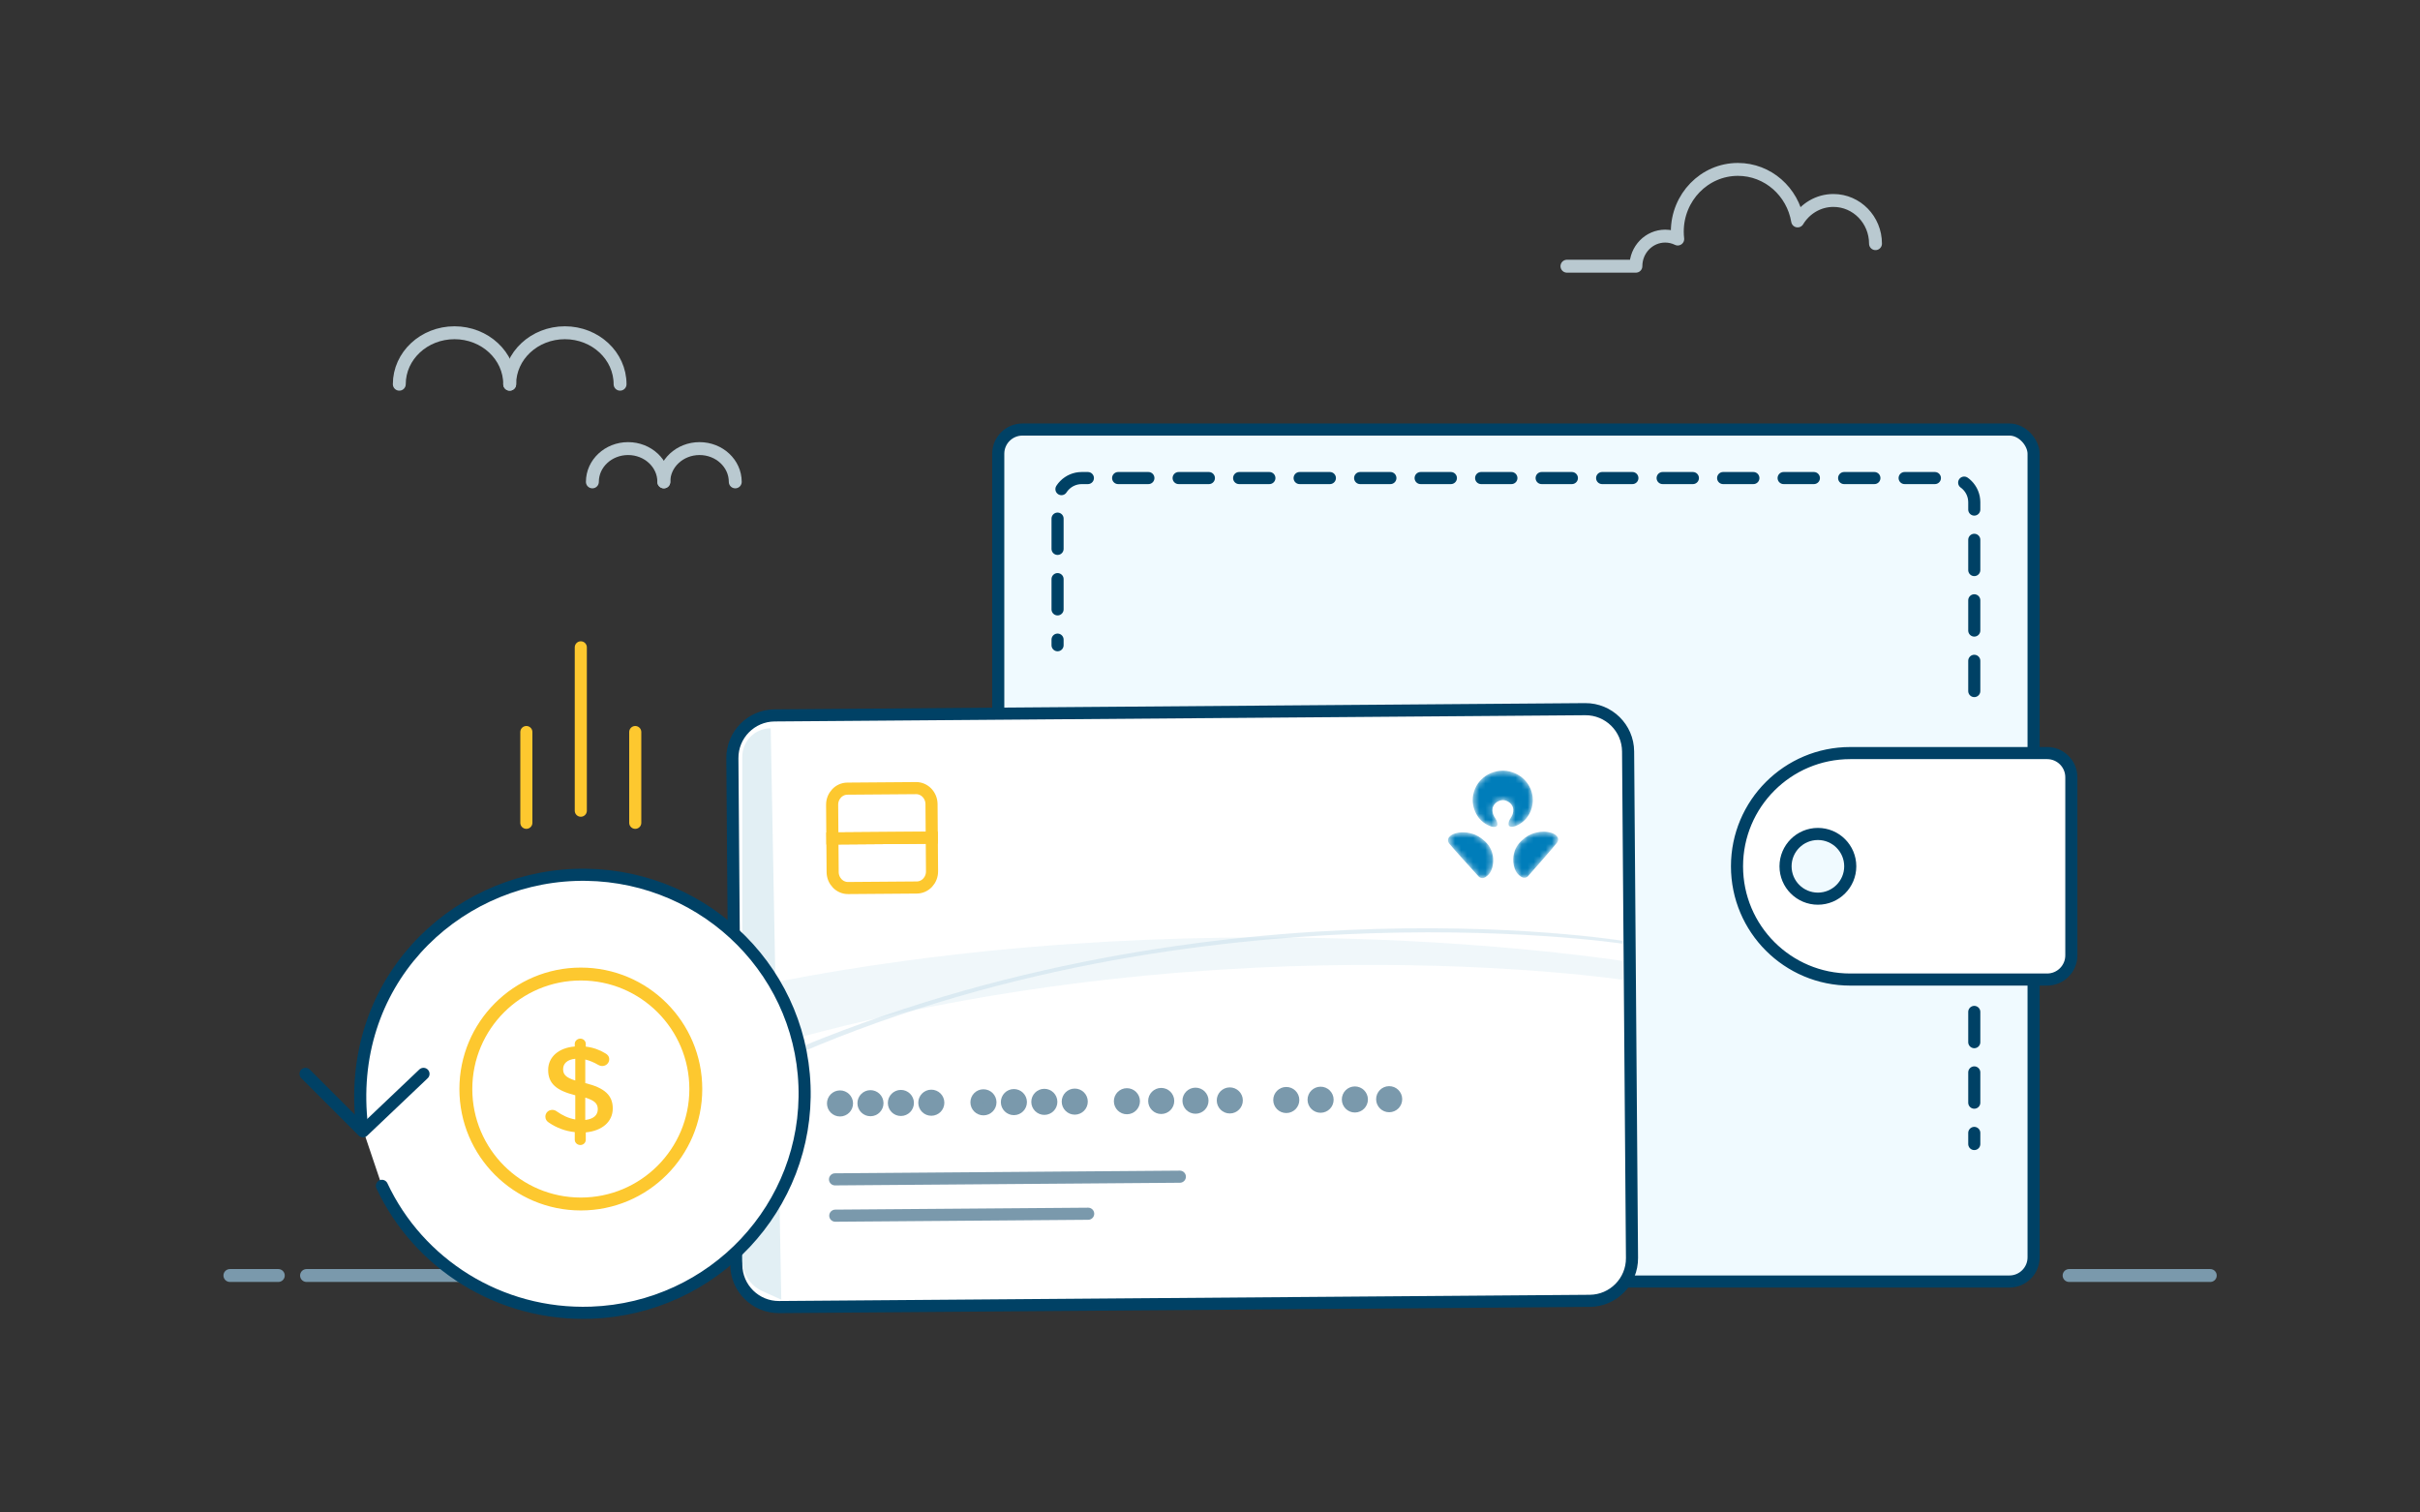 <svg width="400" height="250" viewBox="0 0 400 250" fill="none" xmlns="http://www.w3.org/2000/svg">
<rect x="0" y="0" width="400" height="250" fill="#333333" stroke="none"/>
<path d="M310 40.275C310 36.331 306.886 33.135 303.044 33.135C300.546 33.135 298.356 34.489 297.129 36.52C296.313 31.681 292.207 28 287.259 28C281.726 28 277.24 32.605 277.24 38.286C277.24 38.7 277.266 39.109 277.312 39.51C276.684 39.203 275.983 39.027 275.24 39.027C272.564 39.027 270.396 41.254 270.396 44H259" stroke="#B9C9D0" stroke-width="2.133" stroke-linecap="round" stroke-linejoin="round"/>
<path d="M342 210.83L365.333 210.83M38 210.83H46M208 210.83H234M253.333 210.83H268.5M320.667 210.83H303.333M50.667 210.83H80.083" stroke="#7A99AC" stroke-width="2.13" stroke-linecap="round" stroke-linejoin="round"/>
<rect x="165" y="70.998" width="171.13" height="140.826" rx="4" fill="#F0FAFF" stroke="#004165" stroke-width="2"/>
<path d="M326.326 114.226V83.019C326.326 80.81 324.535 79.019 322.326 79.019H178.804C176.595 79.019 174.804 80.81 174.804 83.019V106.65" stroke="#004165" stroke-width="2" stroke-linecap="round" stroke-dasharray="5 5"/>
<path d="M326.326 167.26V189.097" stroke="#004165" stroke-width="2" stroke-linecap="round" stroke-dasharray="5 5"/>
<path d="M287.109 143.194C287.109 132.857 295.489 124.477 305.826 124.477H338.37C340.579 124.477 342.37 126.267 342.37 128.477V157.911C342.37 160.12 340.579 161.911 338.37 161.911H305.826C295.489 161.911 287.109 153.531 287.109 143.194Z" fill="white" stroke="#004165" stroke-width="2"/>
<circle cx="300.478" cy="143.194" r="5.348" fill="#F0FAFF" stroke="#004165" stroke-width="2"/>
<path d="M262.017 117.22L128.036 118.251C124.15 118.28 121.024 121.455 121.054 125.34L121.698 209.065C121.728 212.951 124.902 216.077 128.788 216.047L262.769 215.017C266.655 214.987 269.781 211.813 269.751 207.927L269.107 124.202C269.077 120.316 265.903 117.19 262.017 117.22Z" fill="white" stroke="#004165" stroke-width="2" stroke-linecap="round" stroke-linejoin="round"/>
<path d="M126.008 213.407L129.14 214.82L127.39 120.381C124.796 120.381 122.693 122.484 122.693 125.078L122.693 208.276C122.693 210.49 123.99 212.497 126.008 213.407Z" fill="#E2EFF4"/>
<mask id="mask0_4001_1912" style="mask-type:alpha" maskUnits="userSpaceOnUse" x="239" y="127" width="19" height="19">
<path d="M255.104 137.47L255.328 137.473C255.479 137.478 255.634 137.491 255.79 137.512L255.959 137.539C256.608 137.653 256.944 137.87 257.141 138.024L257.204 138.077C257.514 138.354 257.71 138.805 257.368 139.276L257.33 139.326C256.8 140.006 253.488 143.794 252.594 144.793L252.549 144.84C252.401 144.984 252.14 145.141 251.809 145.077L251.693 145.046C251.262 144.902 250.805 144.441 250.616 144.101L250.553 143.987C250.434 143.763 250.345 143.555 250.26 143.217L250.211 142.998C249.95 141.69 250.291 140.449 250.918 139.607L251.069 139.416C251.691 138.667 252.527 138.096 253.215 137.831C253.657 137.659 254.329 137.476 255.104 137.47ZM241.758 137.573L241.988 137.576C242.666 137.601 243.252 137.756 243.655 137.906L243.83 137.976C244.542 138.279 245.381 138.877 245.976 139.645L246.081 139.788C246.692 140.664 246.999 141.927 246.692 143.244L246.651 143.405C246.568 143.705 246.477 143.898 246.35 144.134L246.294 144.23C246.065 144.592 245.595 145.039 245.174 145.128L245.066 145.144C244.751 145.166 244.507 144.992 244.385 144.857L244.301 144.765C243.255 143.627 239.9 139.903 239.528 139.411L239.464 139.318C239.178 138.855 239.412 138.415 239.732 138.158L239.783 138.117C240 137.951 240.373 137.732 241.075 137.625C241.309 137.59 241.537 137.575 241.758 137.573ZM248.353 127.389L248.54 127.391C251.2 127.466 253.339 129.585 253.359 132.205L253.355 132.434C253.313 133.493 252.926 134.465 252.301 135.245L252.168 135.397C251.316 136.325 250.311 136.669 249.888 136.663L249.776 136.657C249.22 136.594 249.328 136.102 249.376 135.89L249.406 135.785C249.466 135.6 249.576 135.377 249.713 135.172L249.794 135.047C250.001 134.709 250.136 134.333 250.132 133.866L250.125 133.739C250.04 132.866 249.167 132.253 248.391 132.259L248.28 132.264C247.499 132.328 246.671 132.995 246.678 133.893L246.685 134.063C246.722 134.508 246.888 134.866 247.117 135.192L247.197 135.315C247.324 135.523 247.421 135.739 247.463 135.904L247.474 135.947C247.532 136.192 247.607 136.67 246.962 136.686L246.89 136.685C246.409 136.662 245.378 136.283 244.532 135.305L244.399 135.137C243.794 134.339 243.432 133.353 243.424 132.282C243.404 129.6 245.609 127.41 248.353 127.389Z" fill="white"/>
</mask>
<g mask="url(#mask0_4001_1912)">
<path d="M255.104 137.47L255.328 137.473C255.479 137.478 255.634 137.491 255.79 137.512L255.959 137.539C256.609 137.653 256.945 137.87 257.141 138.024L257.205 138.077C257.515 138.354 257.711 138.805 257.368 139.276L257.33 139.326C256.8 140.006 253.488 143.794 252.594 144.793L252.549 144.84C252.401 144.984 252.14 145.141 251.809 145.077L251.693 145.046C251.262 144.902 250.806 144.441 250.616 144.101L250.553 143.987C250.434 143.763 250.345 143.555 250.26 143.217L250.211 142.998C249.95 141.69 250.291 140.449 250.918 139.607L251.069 139.416C251.691 138.667 252.527 138.096 253.215 137.831C253.657 137.659 254.329 137.476 255.104 137.47ZM241.758 137.573L241.988 137.576C242.666 137.601 243.253 137.756 243.655 137.906L243.83 137.976C244.542 138.279 245.381 138.877 245.976 139.645L246.081 139.788C246.692 140.664 246.999 141.927 246.692 143.244L246.651 143.405C246.568 143.705 246.477 143.898 246.35 144.134L246.294 144.23C246.065 144.592 245.595 145.039 245.174 145.128L245.066 145.144C244.751 145.166 244.507 144.992 244.385 144.857L244.301 144.765C243.255 143.627 239.9 139.903 239.528 139.411L239.464 139.318C239.178 138.855 239.413 138.415 239.732 138.158L239.783 138.117C240 137.951 240.374 137.732 241.075 137.625C241.309 137.59 241.537 137.575 241.758 137.573ZM248.353 127.389L248.54 127.391C251.2 127.466 253.339 129.585 253.359 132.205L253.355 132.434C253.314 133.493 252.926 134.465 252.301 135.245L252.168 135.397C251.316 136.325 250.311 136.669 249.888 136.663L249.776 136.657C249.22 136.594 249.328 136.102 249.376 135.89L249.406 135.785C249.466 135.6 249.576 135.377 249.713 135.172L249.794 135.047C250.001 134.709 250.136 134.333 250.132 133.866L250.126 133.739C250.04 132.866 249.167 132.253 248.391 132.259L248.28 132.264C247.499 132.328 246.671 132.995 246.678 133.893L246.686 134.063C246.722 134.508 246.888 134.866 247.117 135.192L247.197 135.315C247.325 135.523 247.421 135.739 247.463 135.904L247.474 135.947C247.532 136.192 247.607 136.67 246.962 136.686L246.89 136.685C246.409 136.662 245.378 136.283 244.532 135.305L244.399 135.137C243.794 134.339 243.433 133.353 243.424 132.282C243.404 129.6 245.609 127.41 248.353 127.389Z" fill="#007DBA"/>
</g>
<path opacity="0.26" d="M122.244 174.312L122.161 163.566C197.745 147.461 268.285 158.86 268.285 158.86L268.309 161.964C268.309 161.964 197.535 151.284 122.244 174.312Z" fill="#C6DFEA"/>
<path opacity="0.5" d="M122.278 178.612L122.27 177.506C194.849 143.425 268.26 155.518 268.26 155.518L268.264 155.996C268.264 155.996 191.751 144.404 122.278 178.612Z" fill="#C6DFEA"/>
<path d="M138.063 200.941L179.863 200.62" stroke="#7A99AC" stroke-width="2" stroke-linecap="round" stroke-linejoin="round"/>
<path d="M138.018 194.936L195.017 194.497" stroke="#7A99AC" stroke-width="2" stroke-linecap="round" stroke-linejoin="round"/>
<path d="M140 182.38C139.995 181.742 139.474 181.228 138.836 181.233C138.197 181.238 137.684 181.759 137.689 182.397C137.694 183.036 138.215 183.549 138.853 183.544C139.491 183.539 140.005 183.018 140 182.38Z" fill="#7A99AC" stroke="#7A99AC" stroke-width="2"/>
<path d="M145.034 182.339C145.029 181.701 144.508 181.187 143.87 181.192C143.232 181.197 142.718 181.718 142.723 182.356C142.728 182.995 143.25 183.508 143.888 183.503C144.526 183.498 145.039 182.977 145.034 182.339Z" fill="#7A99AC" stroke="#7A99AC" stroke-width="2"/>
<path d="M150.062 182.3C150.057 181.661 149.536 181.148 148.898 181.153C148.259 181.158 147.746 181.679 147.751 182.317C147.756 182.955 148.277 183.469 148.915 183.464C149.553 183.459 150.067 182.938 150.062 182.3Z" fill="#7A99AC" stroke="#7A99AC" stroke-width="2"/>
<path d="M155.092 182.261C155.087 181.622 154.565 181.109 153.927 181.114C153.289 181.119 152.776 181.64 152.781 182.278C152.786 182.916 153.307 183.43 153.945 183.425C154.583 183.42 155.097 182.899 155.092 182.261Z" fill="#7A99AC" stroke="#7A99AC" stroke-width="2"/>
<path d="M187.422 182.012C187.417 181.374 186.895 180.861 186.257 180.866C185.619 180.871 185.106 181.392 185.111 182.03C185.116 182.668 185.637 183.182 186.275 183.177C186.913 183.172 187.426 182.651 187.422 182.012Z" fill="#7A99AC" stroke="#7A99AC" stroke-width="2"/>
<path d="M193.091 181.97C193.086 181.331 192.565 180.818 191.926 180.823C191.288 180.828 190.775 181.349 190.78 181.987C190.785 182.625 191.306 183.139 191.944 183.134C192.582 183.129 193.096 182.608 193.091 181.97Z" fill="#7A99AC" stroke="#7A99AC" stroke-width="2"/>
<path d="M198.757 181.927C198.752 181.288 198.231 180.775 197.593 180.78C196.954 180.785 196.441 181.306 196.446 181.944C196.451 182.582 196.972 183.096 197.61 183.091C198.249 183.086 198.762 182.565 198.757 181.927Z" fill="#7A99AC" stroke="#7A99AC" stroke-width="2"/>
<path d="M204.427 181.882C204.423 181.243 203.901 180.73 203.263 180.735C202.625 180.74 202.112 181.261 202.117 181.899C202.121 182.538 202.643 183.051 203.281 183.046C203.919 183.041 204.432 182.52 204.427 181.882Z" fill="#7A99AC" stroke="#7A99AC" stroke-width="2"/>
<path d="M213.764 181.811C213.759 181.173 213.237 180.66 212.599 180.665C211.961 180.67 211.448 181.191 211.453 181.829C211.458 182.467 211.979 182.981 212.617 182.976C213.255 182.971 213.769 182.449 213.764 181.811Z" fill="#7A99AC" stroke="#7A99AC" stroke-width="2"/>
<path d="M219.435 181.766C219.43 181.128 218.908 180.615 218.27 180.62C217.632 180.625 217.119 181.146 217.124 181.784C217.129 182.422 217.65 182.936 218.288 182.931C218.926 182.926 219.439 182.405 219.435 181.766Z" fill="#7A99AC" stroke="#7A99AC" stroke-width="2"/>
<path d="M225.101 181.723C225.096 181.085 224.575 180.572 223.936 180.577C223.298 180.582 222.785 181.103 222.79 181.741C222.795 182.379 223.316 182.893 223.954 182.888C224.592 182.883 225.106 182.362 225.101 181.723Z" fill="#7A99AC" stroke="#7A99AC" stroke-width="2"/>
<path d="M230.77 181.678C230.765 181.04 230.244 180.527 229.606 180.532C228.967 180.537 228.454 181.058 228.459 181.696C228.464 182.334 228.985 182.848 229.623 182.843C230.261 182.838 230.775 182.317 230.77 181.678Z" fill="#7A99AC" stroke="#7A99AC" stroke-width="2"/>
<path d="M163.71 182.194C163.705 181.556 163.184 181.043 162.545 181.048C161.907 181.052 161.394 181.574 161.399 182.212C161.404 182.85 161.925 183.363 162.563 183.358C163.201 183.354 163.715 182.832 163.71 182.194Z" fill="#7A99AC" stroke="#7A99AC" stroke-width="2"/>
<path d="M168.741 182.159C168.736 181.521 168.215 181.007 167.577 181.012C166.939 181.017 166.425 181.539 166.43 182.177C166.435 182.815 166.956 183.328 167.595 183.323C168.233 183.318 168.746 182.797 168.741 182.159Z" fill="#7A99AC" stroke="#7A99AC" stroke-width="2"/>
<path d="M173.773 182.118C173.768 181.48 173.247 180.966 172.609 180.971C171.971 180.976 171.457 181.498 171.462 182.136C171.467 182.774 171.988 183.287 172.627 183.282C173.265 183.277 173.778 182.756 173.773 182.118Z" fill="#7A99AC" stroke="#7A99AC" stroke-width="2"/>
<path d="M178.801 182.079C178.796 181.441 178.275 180.927 177.637 180.932C176.998 180.937 176.485 181.459 176.49 182.097C176.495 182.735 177.016 183.248 177.654 183.243C178.292 183.238 178.806 182.717 178.801 182.079Z" fill="#7A99AC" stroke="#7A99AC" stroke-width="2"/>
<path d="M140.059 130.355L151.412 130.268C152.813 130.257 153.958 131.441 153.97 132.913L154.012 138.463L137.585 138.589L137.542 133.039C137.531 131.568 138.657 130.366 140.059 130.355Z" stroke="#FDC82F" stroke-width="2"/>
<path fill-rule="evenodd" clip-rule="evenodd" d="M137.585 138.59L154.013 138.464L154.055 144.013C154.067 145.485 152.94 146.686 151.539 146.697L140.185 146.784C138.784 146.795 137.639 145.611 137.628 144.14L137.585 138.59Z" stroke="#FDC82F" stroke-width="2"/>
<path d="M84.246 63.505C84.246 58.808 80.161 55 75.124 55C70.086 55 66 58.808 66 63.505" stroke="#B9C9D0" stroke-width="2.133" stroke-linecap="round" stroke-linejoin="round"/>
<path d="M102.491 63.505C102.491 58.808 98.406 55 93.37 55C88.33 55 84.246 58.808 84.246 63.505" stroke="#B9C9D0" stroke-width="2.133" stroke-linecap="round" stroke-linejoin="round"/>
<path d="M109.723 79.65C109.723 76.61 107.08 74.147 103.818 74.147C100.557 74.147 97.914 76.61 97.914 79.65" stroke="#B9C9D0" stroke-width="2.133" stroke-linecap="round" stroke-linejoin="round"/>
<path d="M121.531 79.65C121.531 76.61 118.888 74.147 115.627 74.147C112.365 74.147 109.722 76.61 109.722 79.65" stroke="#B9C9D0" stroke-width="2.133" stroke-linecap="round" stroke-linejoin="round"/>
<path d="M96 107L96 134" stroke="#FDC82F" stroke-width="2" stroke-linecap="round"/>
<path d="M87 121V136" stroke="#FDC82F" stroke-width="2" stroke-linecap="round"/>
<path d="M105 121V136" stroke="#FDC82F" stroke-width="2" stroke-linecap="round"/>
<path d="M59.852 186.286C56.96 162.573 74.816 145.34 95.025 144.616C115.235 143.892 132.243 159.484 132.975 179.462C133.708 199.439 117.934 216.251 97.725 216.976C82.53 217.51 69.147 208.855 63.13 196.008" fill="white"/>
<path d="M59.852 186.286C56.96 162.573 74.816 145.34 95.025 144.616C115.235 143.892 132.243 159.484 132.975 179.462C133.708 199.439 117.934 216.251 97.725 216.976C82.53 217.51 69.147 208.855 63.13 196.008" stroke="#004165" stroke-width="2" stroke-linecap="round" stroke-linejoin="round"/>
<path d="M50.5 177.5L60 187L70 177.5" stroke="#004165" stroke-width="2" stroke-linecap="round" stroke-linejoin="round"/>
<path d="M96.005 199.01C106.501 199.01 115.01 190.501 115.01 180.005C115.01 169.509 106.501 161 96.005 161C85.509 161 77 169.509 77 180.005C77 190.501 85.509 199.01 96.005 199.01Z" fill="white" stroke="#FDC82F" stroke-width="2.133" stroke-linecap="round" stroke-linejoin="round"/>
<path fill-rule="evenodd" clip-rule="evenodd" d="M95.002 172.551C95.002 172.064 95.421 171.678 95.924 171.678C96.426 171.678 96.824 172.064 96.824 172.551V172.998C98.059 173.14 99.106 173.525 100.069 174.114C100.405 174.297 100.698 174.602 100.698 175.089C100.698 175.718 100.174 176.206 99.525 176.206C99.316 176.206 99.106 176.145 98.897 176.023C98.164 175.597 97.452 175.292 96.74 175.13V179.028C99.923 179.8 101.284 181.038 101.284 183.211C101.284 185.444 99.483 186.927 96.824 187.17V188.389C96.824 188.876 96.426 189.262 95.924 189.262C95.421 189.262 95.002 188.876 95.002 188.389V187.13C93.432 186.967 91.987 186.419 90.71 185.546C90.354 185.322 90.144 184.998 90.144 184.571C90.144 183.942 90.647 183.454 91.296 183.454C91.547 183.454 91.799 183.536 91.987 183.678C92.971 184.368 93.934 184.835 95.086 185.038V181.038C92.029 180.267 90.605 179.15 90.605 176.855C90.605 174.683 92.385 173.18 95.002 172.977V172.551ZM98.809 183.353C98.809 182.46 98.348 181.912 96.736 181.425V185.119C98.076 184.977 98.809 184.328 98.809 183.353ZM95.086 178.6C93.474 178.092 93.076 177.564 93.076 176.712C93.076 175.818 93.746 175.128 95.086 175.006V178.6Z" fill="#FDC82F"/>
</svg>
